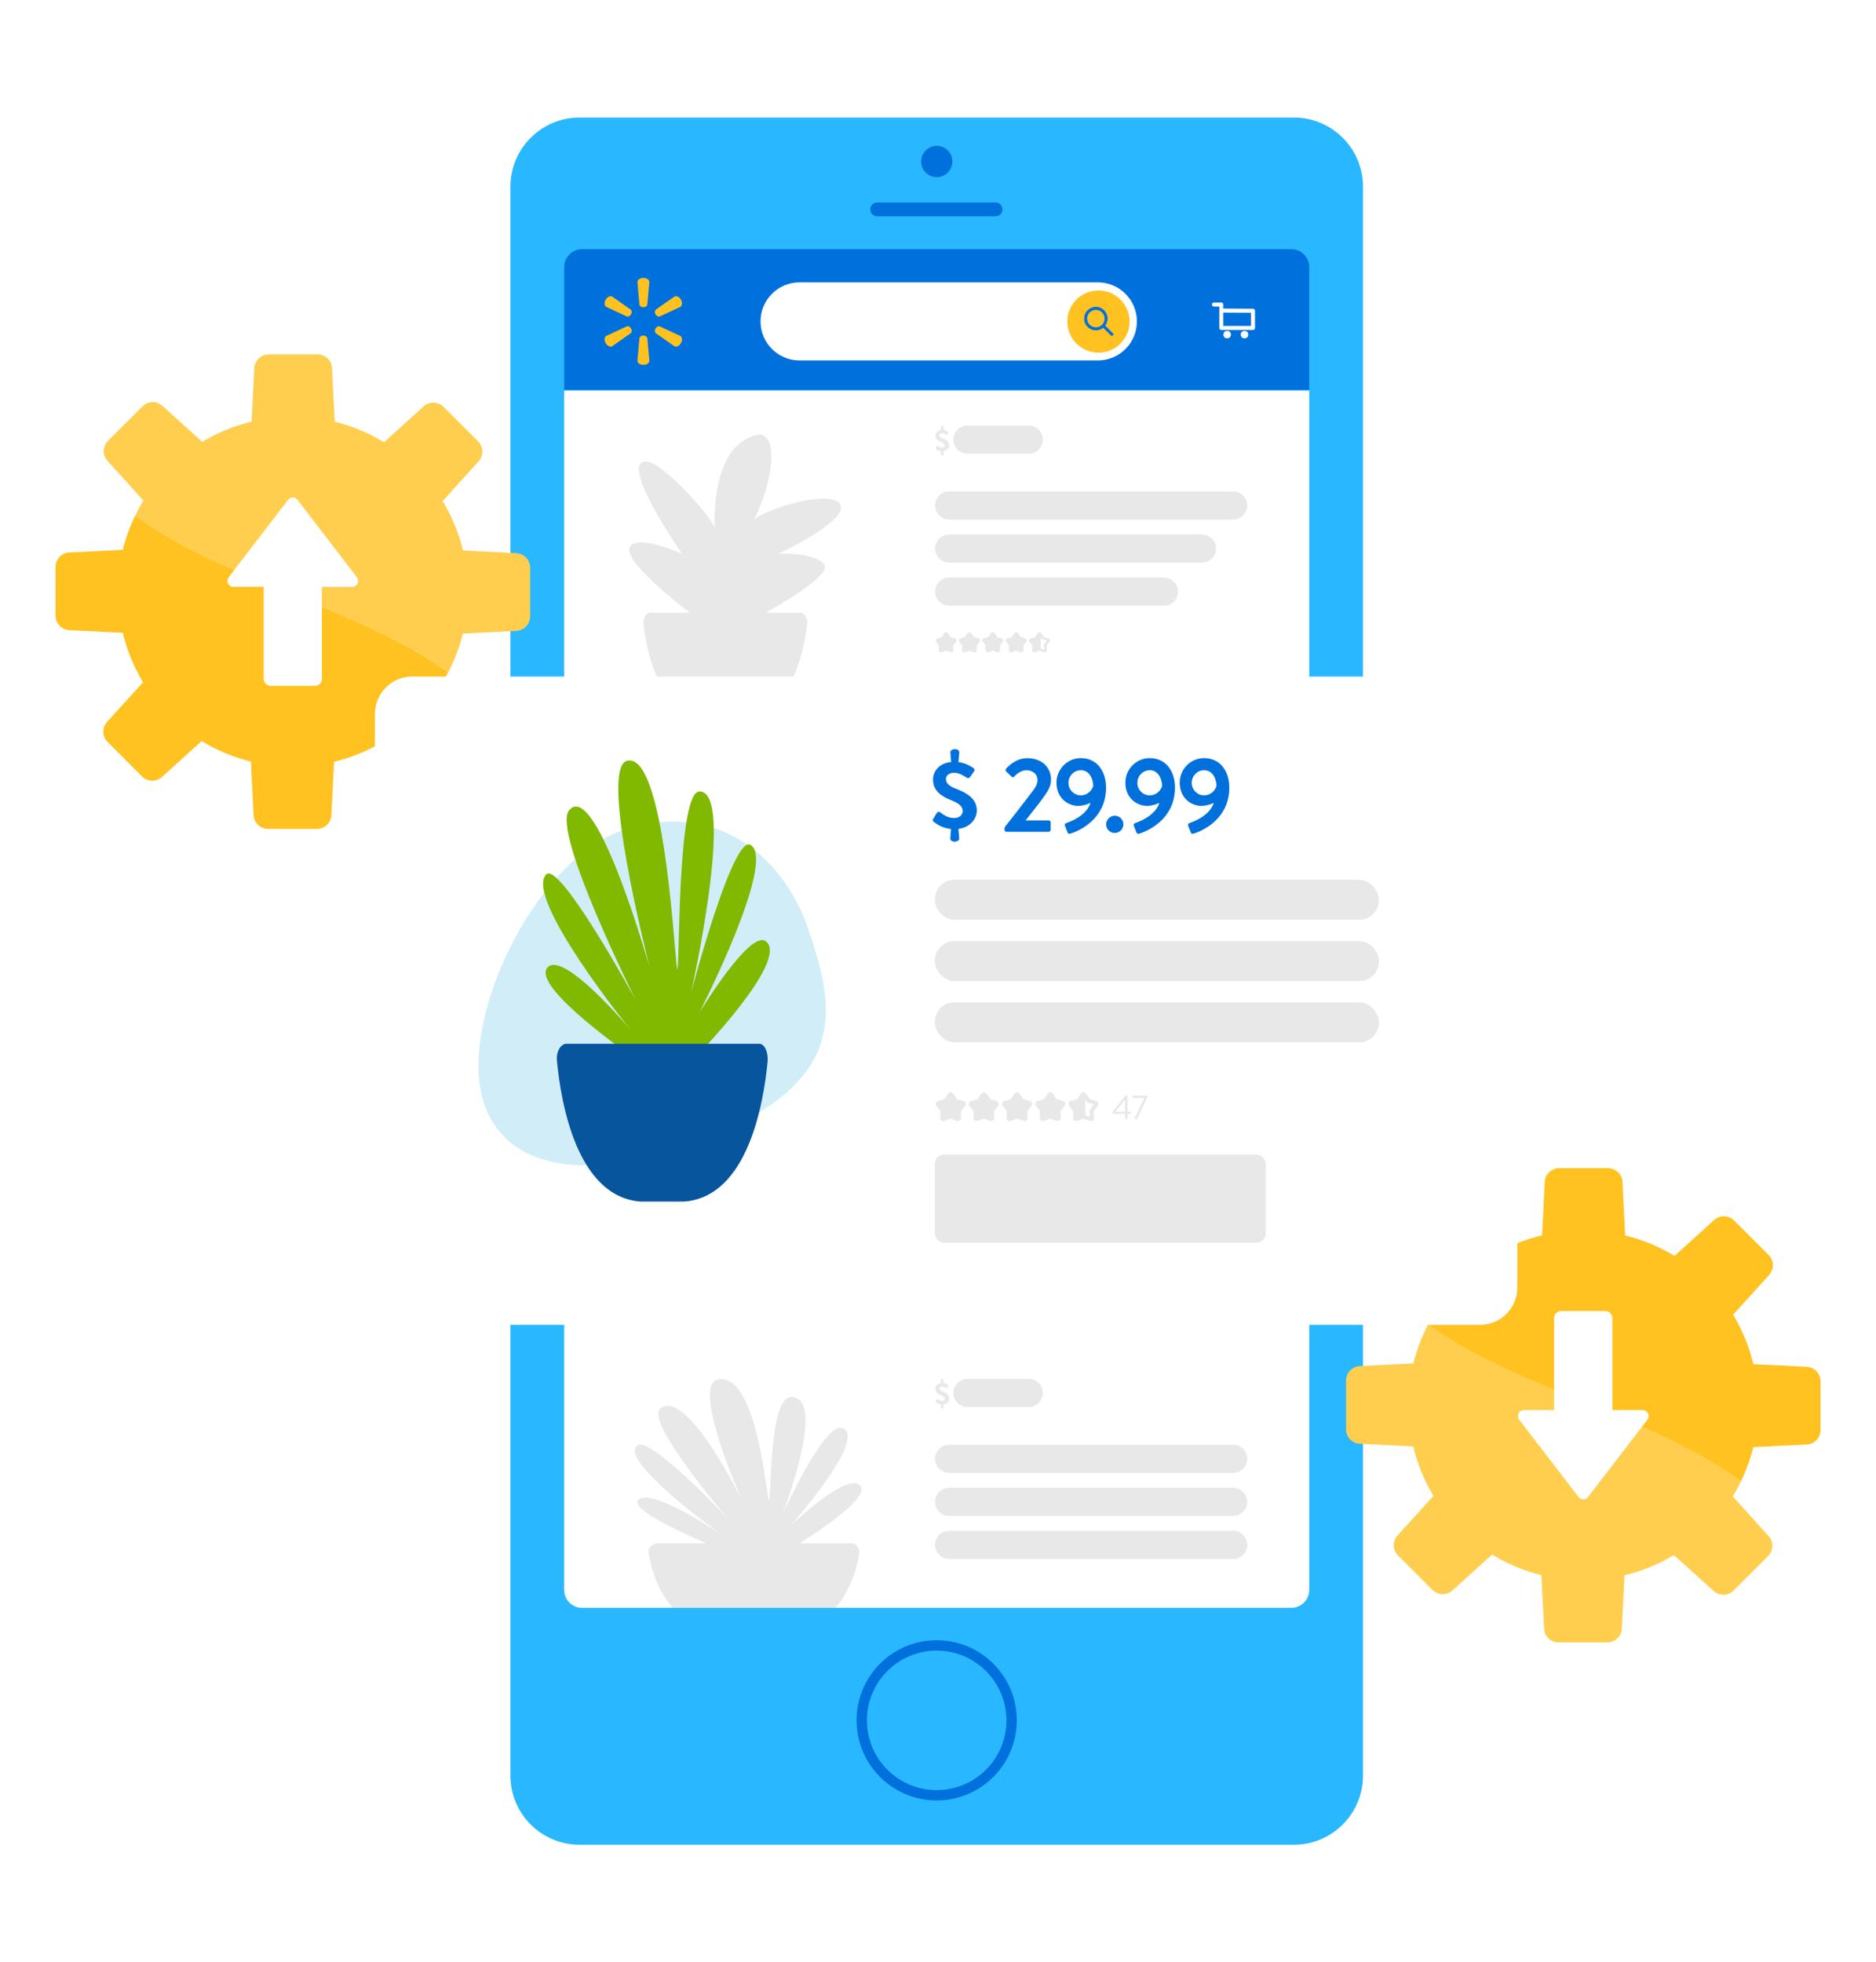 <?xml version="1.0" encoding="UTF-8"?>
<svg xmlns="http://www.w3.org/2000/svg" xmlns:xlink="http://www.w3.org/1999/xlink" id="Layer_1" data-name="Layer 1" viewBox="0 0 650 680">
  <defs>
    <style> .cls-1 { fill: #ffce4e; } .cls-1, .cls-2, .cls-3, .cls-4, .cls-5, .cls-6, .cls-7, .cls-8, .cls-9, .cls-10, .cls-11 { stroke-width: 0px; } .cls-2 { fill: #e8e8e8; } .cls-3 { fill: #ffc220; } .cls-4 { fill: #07559c; } .cls-5 { fill: #80b900; } .cls-6 { filter: url(#drop-shadow-1); } .cls-6, .cls-9 { fill: #fff; } .cls-7 { fill: #d1edf7; } .cls-8 { fill: #29b8ff; } .cls-10 { fill: #211e1f; } .cls-11 { fill: #0071dc; } </style>
    <filter id="drop-shadow-1" filterUnits="userSpaceOnUse">
      <feOffset dx="0" dy="0"></feOffset>
      <feGaussianBlur result="blur" stdDeviation="10"></feGaussianBlur>
      <feFlood flood-color="#000" flood-opacity=".3"></feFlood>
      <feComposite in2="blur" operator="in"></feComposite>
      <feComposite in="SourceGraphic"></feComposite>
    </filter>
  </defs>
  <path class="cls-8" d="M472.26,64.7v550.58c.01,13.24-10.71,23.98-23.94,23.99h-247.5c-13.24,0-23.97-10.73-23.97-23.97h0V64.7c0-13.24,10.73-23.97,23.97-23.97h247.47c13.24,0,23.97,10.73,23.97,23.97Z"></path>
  <path class="cls-11" d="M201.7,86.34h245.69c3.44,0,6.24,2.79,6.24,6.24v42.52H195.47v-42.52c0-3.44,2.79-6.24,6.24-6.24Z"></path>
  <path class="cls-9" d="M453.63,135.36v415.57c0,3.45-2.79,6.24-6.23,6.24h-245.7c-3.45,0-6.24-2.79-6.24-6.24h0V135.36h258.16Z"></path>
  <g>
    <path class="cls-2" d="M259.11,215.71s30.7-15.88,26.31-20.34c-4.18-4.24-15.75-3.46-15.75-3.46,0,0,26.8-12.43,20.84-17.89-4.37-3.71-23.3,1.6-29.29,6.03,4.66-8.51,9.71-27.73,2.29-29.5-17.94,2.39-15.84,32.49-15.84,32.49-.57-3.21-18-23.09-23.79-23.14-9.9-.09,12.43,32,12.43,32,0,0-13.21-6.07-17.43-3.12-6.43,4.51,24.64,26.94,24.64,26.94l4.15,12.95,11.43-12.98Z"></path>
    <path class="cls-2" d="M222.98,216.47c.59,5.17,2.14,14.2,6.4,21.35h43.79c4.27-7.15,5.86-16.18,6.45-21.35.34-1.83-.57-3.65-2-4.07-.11-.03-.21-.05-.32-.07h0s-52.11.01-52.11.01c-1.39,0-2.44,1.91-2.2,4.12Z"></path>
  </g>
  <path class="cls-2" d="M328.85,500.65h98.42c2.69,0,4.87,2.18,4.87,4.87h0c0,2.69-2.18,4.87-4.87,4.87h-98.42c-2.69,0-4.87-2.18-4.87-4.87h0c0-2.69,2.18-4.87,4.87-4.87Z"></path>
  <path class="cls-2" d="M328.85,515.57h98.42c2.69,0,4.87,2.18,4.87,4.87h0c0,2.69-2.18,4.87-4.87,4.87h-98.42c-2.69,0-4.87-2.18-4.87-4.87h0c0-2.69,2.18-4.87,4.87-4.87Z"></path>
  <path class="cls-2" d="M328.85,530.48h98.42c2.69,0,4.87,2.18,4.87,4.87h0c0,2.69-2.18,4.87-4.87,4.87h-98.42c-2.69,0-4.87-2.18-4.87-4.87h0c0-2.69,2.18-4.87,4.87-4.87Z"></path>
  <path class="cls-2" d="M335.22,477.83h21.22c2.69,0,4.87,2.18,4.87,4.87h0c0,2.69-2.18,4.87-4.87,4.87h-21.22c-2.69,0-4.87-2.18-4.87-4.87h0c0-2.69,2.18-4.87,4.87-4.87Z"></path>
  <path class="cls-2" d="M326.89,486.66l.09,1.06c0,.19-.22.34-.49.34s-.51-.16-.49-.34l.08-1.05c-.7-.06-1.37-.34-1.91-.8-.1-.08-.15-.15-.05-.3l.4-.66c.07-.12.22-.16.34-.09,0,0,.02.01.02.02.43.38.98.61,1.55.63.46.05.87-.27.92-.73,0-.01,0-.02,0-.03,0-.51-.44-.88-1.3-1.21-.98-.39-1.96-1.02-1.96-2.24.02-1.08.91-1.95,1.99-1.95l-.09-1.07c0-.19.22-.33.49-.34s.5.16.49.34l-.09,1.08c.6.09,1.16.31,1.66.66.11.07.14.22.06.33,0,0,0,0,0,0l-.42.58c-.07.13-.24.19-.38.12-.41-.32-.91-.51-1.42-.55-.58,0-.89.3-.89.69s.38.8,1.21,1.1c1.01.4,2.19,1.01,2.19,2.36-.05,1.09-.92,1.97-2.01,2.03Z"></path>
  <path class="cls-2" d="M328.85,170.32h98.42c2.69,0,4.87,2.18,4.87,4.87h0c0,2.69-2.18,4.87-4.87,4.87h-98.42c-2.69,0-4.87-2.18-4.87-4.87h0c0-2.69,2.18-4.87,4.87-4.87Z"></path>
  <path class="cls-2" d="M328.85,185.23h87.63c2.69,0,4.87,2.18,4.87,4.87h0c0,2.69-2.18,4.87-4.87,4.87h-87.63c-2.69,0-4.87-2.18-4.87-4.87h0c0-2.69,2.18-4.87,4.87-4.87Z"></path>
  <path class="cls-2" d="M328.85,200.15h74.45c2.69,0,4.87,2.18,4.87,4.87h0c0,2.69-2.18,4.87-4.87,4.87h-74.45c-2.69,0-4.87-2.18-4.87-4.87h0c0-2.69,2.18-4.87,4.87-4.87Z"></path>
  <path class="cls-2" d="M335.22,147.49h21.22c2.69,0,4.87,2.18,4.87,4.87h0c0,2.69-2.18,4.87-4.87,4.87h-21.22c-2.69,0-4.87-2.18-4.87-4.87h0c0-2.69,2.18-4.87,4.87-4.87Z"></path>
  <path class="cls-2" d="M326.89,156.32l.09,1.06c0,.18-.22.33-.49.34s-.51-.16-.49-.34l.08-1.05c-.7-.06-1.37-.34-1.91-.8-.1-.08-.15-.15-.05-.3l.4-.66c.07-.12.22-.16.34-.09,0,0,.02.01.02.02.43.38.98.61,1.55.63.46.05.87-.27.92-.73,0-.01,0-.02,0-.03,0-.51-.44-.88-1.3-1.21-.98-.39-1.96-1.02-1.96-2.23.02-1.09.91-1.95,1.99-1.95l-.09-1.07c0-.19.22-.33.49-.34s.5.16.49.34l-.09,1.08c.6.09,1.16.31,1.66.66.11.07.14.22.06.33,0,0,0,0,0,0l-.42.58c-.07.13-.24.19-.38.12-.41-.32-.91-.51-1.42-.55-.58,0-.89.3-.89.69s.38.8,1.21,1.1c1.01.4,2.19,1.02,2.19,2.36-.05,1.09-.92,1.97-2.01,2.03Z"></path>
  <path class="cls-2" d="M330.93,221.2l-1.57-.44-.91-1.36h0c-.14-.21-.38-.33-.63-.33-.25,0-.49.12-.63.33l-.91,1.36-1.57.44c-.24.07-.44.25-.52.49-.08.24-.03.5.13.7l1.01,1.28-.06,1.63c-.02.41.3.76.71.78.02,0,.03,0,.05,0,.09,0,.18-.01.26-.05l1.53-.58,1.53.58c.24.09.5.05.71-.09.2-.15.32-.39.31-.65l-.06-1.63,1.01-1.28c.26-.33.2-.81-.14-1.07-.08-.06-.16-.1-.25-.13h0Z"></path>
  <path class="cls-2" d="M339.02,221.2l-1.57-.44-.91-1.36c-.14-.21-.38-.33-.63-.33h0c-.25,0-.49.12-.63.33l-.91,1.36-1.57.44c-.24.07-.44.25-.52.49-.08.24-.03.5.13.7l1.01,1.28-.06,1.63c-.01.25.1.5.31.65.13.09.29.14.45.14.09,0,.18-.01.26-.05l1.53-.58,1.53.58c.24.09.5.05.71-.09.2-.15.32-.39.31-.65l-.06-1.63,1.01-1.28c.26-.33.2-.81-.14-1.07-.08-.06-.16-.1-.25-.13h0Z"></path>
  <path class="cls-2" d="M347.1,221.2l-1.57-.44-.91-1.36h0c-.14-.21-.38-.33-.63-.33-.25,0-.49.12-.63.33l-.91,1.36-1.57.44c-.4.12-.64.54-.52.94.03.09.07.18.13.25l1.01,1.28-.06,1.63c0,.25.11.49.31.65.13.09.28.14.44.14.09,0,.18-.01.26-.05l1.53-.58,1.53.58c.24.09.5.05.71-.09.2-.15.32-.39.31-.65l-.06-1.63,1.01-1.28c.16-.2.2-.46.13-.7-.08-.24-.27-.42-.52-.49Z"></path>
  <path class="cls-2" d="M355.19,221.2l-1.57-.44-.91-1.36c-.14-.21-.38-.33-.63-.33h0c-.25,0-.49.12-.63.33l-.91,1.36-1.57.44c-.24.07-.44.25-.52.49-.08.24-.03.5.13.7l1.01,1.28-.06,1.63c-.01.25.1.5.31.65.13.09.29.14.45.14.09,0,.18-.01.26-.05l1.53-.58,1.53.58c.24.09.5.05.7-.09.21-.15.33-.39.31-.65l-.06-1.63,1.01-1.28c.26-.33.2-.81-.14-1.07-.08-.06-.16-.1-.25-.13Z"></path>
  <path class="cls-2" d="M363.79,221.7c-.08-.24-.27-.42-.52-.49l-1.57-.44-.91-1.36c-.12-.18-.31-.29-.52-.32-.03,0-.07,0-.1,0-.04,0-.07,0-.11,0-.21.03-.4.14-.52.32h0l-.91,1.36-1.57.44c-.4.12-.64.54-.52.94.03.09.07.18.13.25l1.01,1.28-.06,1.63c-.02.41.3.76.71.78.01,0,.03,0,.04,0,.09,0,.18-.01.26-.05l1.53-.58,1.53.58c.08.03.17.05.26.05.16,0,.32-.05.45-.14.2-.15.32-.39.31-.65l-.06-1.63,1.01-1.28c.16-.2.2-.46.13-.7ZM361.81,223.24c-.07.09-.1.2-.1.31l.06,1.53-1.16-.42v-3.83l.38.58c.06.09.16.16.27.19l1.48.42-.92,1.21Z"></path>
  <path class="cls-3" d="M222.91,106.46c.59.07,1.16-.27,1.37-.84l.7-7.89c0-.78-.91-1.42-2.06-1.42s-2.06.64-2.06,1.42l.69,7.89c.21.56.77.9,1.36.84Z"></path>
  <path class="cls-3" d="M218.63,108.92c.36-.48.34-1.15-.05-1.6l-6.47-4.54c-.67-.4-1.69.08-2.26,1.07s-.47,2.1.2,2.49l7.17,3.34c.59.1,1.17-.22,1.41-.77h0Z"></path>
  <path class="cls-3" d="M227.15,108.91c.24.55.82.87,1.41.77l7.17-3.34c.67-.39.77-1.5.2-2.49s-1.59-1.46-2.26-1.07l-6.48,4.54c-.38.46-.4,1.12-.05,1.6h0Z"></path>
  <path class="cls-3" d="M222.91,116.3c.6-.07,1.16.28,1.37.84l.7,7.88c0,.78-.91,1.42-2.06,1.42s-2.06-.64-2.06-1.42l.69-7.88c.21-.56.77-.91,1.37-.84h0Z"></path>
  <path class="cls-3" d="M227.15,113.84c.24-.55.82-.87,1.41-.76l7.17,3.34c.67.39.77,1.5.2,2.49s-1.59,1.46-2.26,1.08l-6.48-4.54c-.38-.46-.4-1.12-.05-1.6h0Z"></path>
  <path class="cls-3" d="M218.63,113.84c.36.48.34,1.15-.05,1.6l-6.47,4.54c-.67.39-1.69-.08-2.26-1.08s-.47-2.1.2-2.49l7.17-3.34c.59-.1,1.17.21,1.41.76h0Z"></path>
  <path class="cls-9" d="M277.05,97.85h103.33c7.48,0,13.54,6.06,13.54,13.53h0c0,7.47-6.06,13.53-13.54,13.53h-103.33c-7.48,0-13.54-6.06-13.54-13.53h0c0-7.47,6.06-13.53,13.54-13.53Z"></path>
  <circle class="cls-3" cx="380.59" cy="111.43" r="10.78"></circle>
  <path class="cls-11" d="M385.63,115.52l-2.68-2.68c.53-.7.82-1.55.82-2.43,0-2.25-1.81-4.07-4.06-4.08-2.25,0-4.07,1.81-4.08,4.06s1.81,4.07,4.06,4.08c.92,0,1.82-.31,2.54-.89l2.66,2.66c.1.1.23.15.37.15.29,0,.52-.24.51-.52,0-.13-.05-.26-.15-.36h0ZM376.68,110.41c0-1.67,1.35-3.02,3.02-3.02s3.02,1.35,3.02,3.02-1.35,3.02-3.02,3.02-3.02-1.35-3.02-3.02h0Z"></path>
  <circle class="cls-9" cx="425.19" cy="115.95" r="1.3"></circle>
  <circle class="cls-9" cx="431.2" cy="115.95" r="1.3"></circle>
  <path class="cls-9" d="M434.13,114.33h-10.97c-.38,0-.69-.31-.69-.69v-6.01h0v-1.4h-1.87c-.38,0-.69-.31-.69-.69s.31-.69.69-.69h2.56c.38,0,.69.31.69.69h0v1.39l10.29.06c.38,0,.69.31.69.69v5.95c0,.38-.29.7-.67.71,0,0-.01,0-.02,0ZM423.85,112.94h9.6v-4.57l-9.6-.05v4.63Z"></path>
  <path class="cls-11" d="M345.07,74.96h-41.03c-1.32.07-2.45-.96-2.52-2.28-.07-1.32.96-2.45,2.28-2.52.08,0,.16,0,.24,0h41.03c1.32.07,2.34,1.19,2.28,2.52-.06,1.23-1.05,2.22-2.28,2.28Z"></path>
  <circle class="cls-11" cx="324.55" cy="55.95" r="5.42" transform="translate(176.95 350.36) rotate(-73.15)"></circle>
  <path class="cls-11" d="M324.55,623.92c-15.33,0-27.77-12.42-27.77-27.76,0-15.33,12.42-27.77,27.76-27.77,15.33,0,27.77,12.42,27.77,27.76h0c-.02,15.33-12.43,27.75-27.76,27.77ZM324.55,572c-13.35,0-24.17,10.81-24.17,24.16s10.81,24.17,24.16,24.17c13.35,0,24.17-10.81,24.17-24.16h0c-.02-13.35-10.82-24.15-24.16-24.17Z"></path>
  <rect class="cls-10" x="142.54" y="235.02" width="364.02" height="223.52" rx="12.87" ry="12.87"></rect>
  <g>
    <path class="cls-1" d="M600.37,518.58l12.42,13.72c1.8,1.99,1.72,5.04-.17,6.93l-11.94,11.94c-1.89,1.89-4.94,1.97-6.93.17l-13.77-12.46c-5.31,3.21-11.09,5.57-17.12,7.01l-.92,18.49c-.14,2.68-2.35,4.78-5.02,4.78h-16.9c-2.68,0-4.89-2.1-5.02-4.78l-.92-18.55c-6.03-1.48-11.8-3.88-17.1-7.12l-13.72,12.43c-1.99,1.8-5.04,1.72-6.93-.17l-11.94-11.95c-1.89-1.89-1.97-4.94-.17-6.93l12.45-13.72c-3.21-5.31-5.58-11.09-7.01-17.13l-18.49-.92c-2.68-.13-4.78-2.34-4.78-5.02v-16.9c0-2.68,2.1-4.89,4.78-5.02l18.55-.92c1.15-4.7,2.86-9.24,5.1-13.53,29.97,22.03,77.08,31.46,108.41,54.36-.87,1.8-1.8,3.56-2.83,5.26Z"></path>
    <path class="cls-3" d="M626.04,500.56l-18.55.92c-1.01,4.08-2.45,8.05-4.29,11.84-31.32-22.9-78.43-32.34-108.41-54.36.64-1.21,1.28-2.41,2-3.57l-12.42-13.71c-1.8-1.99-1.72-5.03.17-6.93l11.95-11.95c1.89-1.89,4.94-1.97,6.93-.17l13.76,12.46c5.32-3.2,11.09-5.57,17.13-7.01l.92-18.49c.14-2.67,2.34-4.77,5.02-4.78h16.9c2.68,0,4.88,2.1,5.02,4.78l.92,18.55c6.03,1.46,11.8,3.84,17.11,7.07l13.72-12.43c1.99-1.8,5.03-1.72,6.93.17l11.95,11.95c1.89,1.89,1.97,4.94.17,6.93l-12.47,13.76c3.2,5.32,5.57,11.09,7.01,17.13l18.49.92c2.67.14,4.77,2.34,4.78,5.02v16.9c0,2.66-2.08,4.86-4.74,5.02Z"></path>
    <path class="cls-9" d="M526.37,491.97l20.58,26.83c.69.9,1.98,1.08,2.89.38.14-.11.27-.24.38-.38l20.58-26.83c.69-.9.53-2.19-.38-2.89-.36-.28-.81-.43-1.26-.43h-10.5v-31.88c0-1.35-1.09-2.44-2.44-2.44h-15.3c-1.35,0-2.44,1.09-2.44,2.44h0v31.88h-10.48c-1.14,0-2.06.92-2.06,2.06,0,.45.15.9.43,1.26Z"></path>
  </g>
  <g>
    <path class="cls-1" d="M49.67,173.43l-12.43-13.72c-1.8-1.99-1.73-5.04.17-6.94l11.95-11.94c1.89-1.9,4.94-1.97,6.93-.18l13.76,12.47c5.31-3.21,11.09-5.57,17.13-7.01l.92-18.49c.11-2.69,2.33-4.81,5.02-4.81h16.9c2.68,0,4.89,2.1,5.02,4.78l.92,18.55c6.03,1.48,11.8,3.88,17.1,7.12l13.71-12.43c1.99-1.8,5.03-1.72,6.93.17l11.95,11.95c1.89,1.89,1.97,4.94.17,6.93l-12.45,13.76c3.21,5.31,5.59,11.09,7.05,17.13l18.49.92c2.67.14,4.77,2.34,4.78,5.02v16.9c0,2.68-2.1,4.88-4.78,5.02l-18.55.92c-1.15,4.7-2.86,9.24-5.1,13.53-29.97-22.03-77.08-31.46-108.41-54.36.87-1.8,1.79-3.56,2.82-5.26Z"></path>
    <path class="cls-3" d="M24,191.45l18.55-.92c1.01-4.08,2.45-8.05,4.29-11.84,31.32,22.9,78.43,32.34,108.41,54.36-.64,1.21-1.28,2.41-2,3.57l12.43,13.71c1.8,1.99,1.72,5.03-.17,6.93l-11.95,11.95c-1.89,1.89-4.94,1.97-6.93.17l-13.76-12.45c-5.31,3.21-11.09,5.59-17.13,7.05l-.92,18.49c-.13,2.68-2.35,4.79-5.04,4.78h-16.9c-2.68,0-4.88-2.1-5.02-4.78l-.92-18.55c-6.03-1.48-11.79-3.88-17.08-7.12l-13.72,12.43c-1.99,1.8-5.04,1.73-6.94-.17l-11.94-11.95c-1.9-1.89-1.97-4.94-.18-6.93l12.47-13.76c-3.21-5.31-5.57-11.09-7.01-17.13l-18.49-.92c-2.7-.12-4.82-2.34-4.81-5.04v-16.9c.01-2.67,2.11-4.86,4.78-5Z"></path>
    <path class="cls-9" d="M123.67,200.04l-20.58-26.83c-.69-.91-1.99-1.08-2.9-.38-.14.11-.27.24-.38.38l-20.58,26.83c-.69.9-.53,2.19.38,2.89.36.28.81.43,1.26.43h10.5v31.88c0,1.35,1.09,2.44,2.44,2.44h15.3c1.34,0,2.43-1.09,2.43-2.43,0,0,0,0,0,0v-31.88h10.5c1.14,0,2.06-.93,2.05-2.07,0-.45-.15-.89-.43-1.25Z"></path>
  </g>
  <rect class="cls-6" x="129.91" y="234.45" width="395.83" height="224.66" rx="12.93" ry="12.93"></rect>
  <rect class="cls-2" x="323.92" y="304.9" width="153.82" height="13.85" rx="6.74" ry="6.74"></rect>
  <rect class="cls-2" x="323.92" y="326.12" width="153.82" height="13.85" rx="6.74" ry="6.74"></rect>
  <rect class="cls-2" x="323.92" y="347.33" width="153.82" height="13.85" rx="6.74" ry="6.74"></rect>
  <path class="cls-11" d="M332.07,287.24l.29,3.34c.03.58-.69,1.04-1.55,1.08s-1.59-.51-1.55-1.08l.25-3.31c-2.21-.2-4.3-1.08-6-2.52-.33-.26-.47-.47-.18-.94l1.26-2.09c.21-.37.68-.5,1.05-.29.04.02.07.05.11.07,1.33,1.01,2.77,1.98,4.89,1.98,1.69,0,2.91-1.04,2.91-2.41,0-1.62-1.37-2.77-4.1-3.81-3.09-1.22-6.18-3.2-6.18-7.05,0-2.66,1.84-5.71,6.29-6.14l-.28-3.38c-.04-.58.68-1.04,1.55-1.08s1.58.51,1.55,1.08l-.29,3.42c1.89.26,3.68.98,5.23,2.09.35.22.45.68.22,1.03,0,0,0,0,0,.01l-1.33,1.91c-.22.42-.73.59-1.16.4-1.4-.87-2.73-1.74-4.49-1.74s-2.81.94-2.81,2.16c0,1.48,1.16,2.52,3.81,3.49,3.2,1.26,6.9,3.2,6.9,7.44-.05,3-2.46,5.84-6.38,6.35Z"></path>
  <path class="cls-11" d="M363.32,284.29c.38,0,.7.3.72.69v2.55c0,.4-.32.72-.72.72h-14.6c-.38,0-.69-.32-.68-.7,0,0,0-.01,0-.02v-.36c0-.3.1-.59.28-.83,2.52-3.09,6.94-8.85,9.3-11.97,1.16-1.4,1.87-2.84,1.87-4.1,0-1.66-1.26-3.35-3.92-3.35-1.74,0-3.31,1.26-4.13,2.16-.22.28-.63.33-.91.1-.04-.03-.07-.07-.1-.1l-1.8-1.74c-.25-.27-.26-.68-.03-.97,0,0,2.91-3.63,7.3-3.63,5.32,0,8.26,3.38,8.26,7.38,0,2.41-1.04,3.88-2.48,5.97-1.55,2.23-4.35,5.68-6.29,8.14v.07h7.93Z"></path>
  <path class="cls-11" d="M368.99,286.2c-.18-.43-.03-.83.69-1.08,1.74-.54,7.01-2.84,8.14-6.9-1.31.65-2.75,1.01-4.21,1.04-3.7,0-7.56-2.77-7.56-8.06,0-4.64,3.73-8.43,8.37-8.49,5.81,0,8.81,4.68,8.81,10.21,0,10.83-9.17,14.96-12.33,15.96-.36.18-.79.04-.98-.32-.03-.06-.05-.12-.06-.18l-.87-2.2ZM378.77,272.39c0-2.52-1.33-5.5-4.32-5.5-2.37.07-4.25,2.02-4.24,4.39,0,2.38,1.9,4.32,4.28,4.35,1.98-.04,3.7-1.34,4.28-3.23Z"></path>
  <path class="cls-11" d="M386.24,282.67c1.65,0,2.99,1.34,2.99,2.99,0,1.65-1.34,2.99-2.99,2.99s-2.99-1.34-2.99-2.99h0c.04-1.64,1.35-2.95,2.99-2.99Z"></path>
  <path class="cls-11" d="M392.86,286.2c-.18-.43-.03-.83.68-1.08,1.74-.54,7.01-2.84,8.14-6.9-1.31.65-2.74,1.01-4.2,1.04-3.71,0-7.56-2.77-7.56-8.06,0-4.65,3.73-8.43,8.38-8.49,5.81,0,8.81,4.68,8.81,10.21,0,10.83-9.17,14.96-12.33,15.96-.37.18-.81.03-.99-.34-.03-.05-.05-.11-.06-.16l-.87-2.2ZM402.63,272.39c0-2.52-1.33-5.5-4.31-5.5-2.37.07-4.25,2.02-4.24,4.39-.01,2.38,1.9,4.32,4.28,4.35,1.98-.03,3.7-1.34,4.28-3.23h0Z"></path>
  <path class="cls-11" d="M411.69,286.2c-.18-.43-.03-.83.69-1.08,1.74-.54,7.01-2.84,8.14-6.9-1.31.65-2.75,1.01-4.21,1.04-3.7,0-7.56-2.77-7.56-8.06,0-4.64,3.73-8.43,8.37-8.49,5.81,0,8.81,4.68,8.81,10.21,0,10.83-9.17,14.96-12.33,15.96-.36.18-.79.04-.98-.32-.03-.06-.05-.12-.06-.18l-.87-2.2ZM421.47,272.39c0-2.52-1.33-5.5-4.31-5.5-2.37.07-4.26,2.02-4.25,4.39,0,2.38,1.9,4.32,4.28,4.35,1.98-.03,3.71-1.34,4.28-3.23h0Z"></path>
  <path class="cls-2" d="M385.67,385.97c-.13,0-.23-.09-.24-.21,0,0,0,0,0,0v-.33c0-.08.03-.15.08-.21l4.44-5.53c.06-.1.17-.15.28-.14h.2c.13,0,.22.11.22.24v5.45h.98c.12,0,.21.08.22.2,0,0,0,0,0,.01v.31c0,.12-.1.22-.21.22,0,0,0,0,0,0h-.98v1.66c0,.12-.1.23-.22.23h-.38c-.13,0-.23-.11-.23-.23v-1.63l-4.14-.03ZM386.44,385.18v.06h3.37v-4.18h0l-3.37,4.13Z"></path>
  <path class="cls-2" d="M392.58,380.47c-.12,0-.22-.11-.22-.23v-.35c0-.12.1-.22.22-.22h4.83c.12,0,.22.08.23.2,0,0,0,.02,0,.02,0,.07-.02.14-.06.2l-3.45,7.43c-.06.18-.21.3-.4.32h-.35c-.12,0-.22-.11-.23-.23,0-.1.03-.2.08-.3l3.25-6.81h0l-3.92-.02Z"></path>
  <path class="cls-2" d="M333.82,381.53l-2.23-.63-1.29-1.92h0c-.32-.49-.99-.63-1.48-.31-.12.08-.23.19-.31.31l-1.29,1.92-2.23.63c-.35.1-.62.36-.73.7-.11.34-.05.72.17,1l1.44,1.82-.09,2.32c-.03.59.43,1.09,1.02,1.11.02,0,.04,0,.05,0,.13,0,.25-.02.37-.06l2.18-.8,2.17.8c.56.21,1.18-.08,1.39-.64.05-.13.07-.27.07-.41l-.09-2.32,1.44-1.82c.37-.47.29-1.14-.18-1.51-.11-.09-.24-.15-.38-.19Z"></path>
  <path class="cls-2" d="M345.31,381.53l-2.23-.63-1.29-1.92c-.2-.3-.53-.48-.9-.48h0c-.36,0-.7.18-.9.48l-1.29,1.92-2.24.63c-.57.17-.9.77-.74,1.34.04.13.1.26.19.36l1.44,1.82-.09,2.32c-.02.36.15.7.44.91.18.13.41.2.63.2.13,0,.25-.02.37-.06l2.18-.8,2.17.8c.34.12.71.07,1.01-.14.29-.21.46-.55.44-.91l-.09-2.32,1.44-1.82c.37-.47.28-1.14-.19-1.51-.12-.09-.25-.16-.39-.19h.03Z"></path>
  <path class="cls-2" d="M356.81,381.53l-2.24-.63-1.29-1.92h0c-.32-.49-.99-.63-1.48-.31-.12.08-.23.19-.31.31l-1.29,1.92-2.23.63c-.57.16-.91.75-.74,1.33.04.14.1.27.19.38l1.44,1.82-.09,2.32c-.02.6.45,1.1,1.05,1.12.01,0,.02,0,.04,0,.13,0,.25-.02.37-.06l2.2-.81,2.18.8c.34.12.71.07,1.01-.14.29-.21.46-.55.44-.91l-.09-2.32,1.44-1.82c.37-.47.28-1.15-.19-1.52-.11-.08-.23-.15-.36-.19h-.02Z"></path>
  <path class="cls-2" d="M368.31,381.53l-2.23-.63-1.29-1.92c-.2-.3-.53-.48-.9-.48h0c-.36,0-.7.18-.9.48l-1.28,1.92-2.23.63c-.57.16-.91.75-.74,1.33.04.14.1.27.19.38l1.44,1.82-.09,2.32c-.02.6.45,1.1,1.05,1.12,0,0,.02,0,.03,0,.13,0,.25-.02.37-.06l2.18-.8,2.18.8c.56.21,1.18-.08,1.38-.64.05-.13.07-.27.07-.42l-.09-2.32,1.43-1.82c.37-.47.29-1.14-.18-1.51-.11-.09-.24-.15-.38-.19h0Z"></path>
  <path class="cls-2" d="M380.54,382.23c-.11-.34-.39-.61-.73-.7l-2.23-.63-1.29-1.92c-.17-.25-.44-.42-.74-.46-.05,0-.1,0-.15,0-.05,0-.1,0-.15,0-.3.04-.58.2-.74.46h0l-1.29,1.92-2.23.63c-.35.1-.62.36-.73.7-.11.34-.05.72.17,1l1.44,1.82-.09,2.32c-.03.59.43,1.09,1.02,1.11.02,0,.04,0,.05,0,.13,0,.25-.02.37-.06l2.18-.8,2.17.8c.12.04.25.06.38.06.6,0,1.08-.49,1.08-1.09,0,0,0-.02,0-.03l-.09-2.32,1.44-1.82c.22-.28.29-.66.18-1ZM377.73,384.42c-.1.12-.15.28-.15.44l.09,2.18-1.61-.58v-5.42l.55.81c.09.13.22.23.37.27l2.1.58-1.35,1.71Z"></path>
  <rect class="cls-2" x="323.92" y="400.11" width="114.62" height="30.56" rx="3.18" ry="3.18"></rect>
  <path class="cls-7" d="M280.4,322.95c9.46,28.19,12.78,51.61-35.46,71.63-29.78,12.37-67.77,15.96-77.23-12.25-9.46-28.19,17.57-84.39,48.15-94.65,30.58-10.26,55.1,7.07,64.56,35.27h-.02Z"></path>
  <g>
    <path class="cls-5" d="M220.24,367.01s-36.26-24.92-30.6-31.67c5.39-6.42,28.69,21.37,28.69,21.37,0,0-36.78-45.41-29.1-53.68,4.59-4.94,30.95,43.35,30.95,43.35,0,0-29.01-58.11-23.04-65.52,9.53-11.78,28.62,57,27.88,54.05-.74-2.96-17.4-68.55-7.85-71.23,13.98-3.93,16.86,76.93,17.59,72.07.74-4.86.12-61.39,7.58-61.47,12.75-.14-2.94,69.95-2.94,69.95,0,0,14.46-55.13,20.65-51.44,9.2,5.48-17.71,58.09-17.71,58.09,0,0,17.65-29.12,23.08-24.65,8.28,6.82-25.12,40.83-25.12,40.83h-20.06v-.04Z"></path>
    <path class="cls-4" d="M196.01,361.7c-.14.02-.27.06-.41.1-1.85.64-3.02,3.39-2.59,6.16,1.35,14.06,6.87,46.87,29,48.43h14.94c22.26-1.56,27.64-34.37,29-48.43.31-3.34-1.05-6.24-2.83-6.24h-67.1v-.02Z"></path>
  </g>
  <g>
    <path class="cls-2" d="M252,537.89s-36.26-14.45-30.6-18.36c5.39-3.72,28.69,12.39,28.69,12.39,0,0-36.78-26.33-29.1-31.12,4.59-2.86,30.95,25.14,30.95,25.14,0,0-29.01-33.69-23.04-37.98,9.53-6.83,28.62,33.05,27.88,31.33-.74-1.71-17.4-39.74-7.85-41.3,13.98-2.28,16.86,44.6,17.59,41.78.74-2.82.12-35.6,7.58-35.64,12.75-.08-2.94,40.55-2.94,40.55,0,0,14.46-31.97,20.65-29.82,9.2,3.18-17.71,33.68-17.71,33.68,0,0,17.65-16.88,23.08-14.29,8.28,3.96-25.12,23.67-25.12,23.67h-20.06v-.02Z"></path>
    <path class="cls-2" d="M297.7,538.44c-.76,4.54-2.76,12.46-8.24,18.74h-56.39c-5.5-6.28-7.54-14.2-8.3-18.74-.44-1.6.74-3.2,2.58-3.57.15-.02.27-.05.41-.06h0s67.1.01,67.1.01c1.78,0,3.14,1.67,2.83,3.61Z"></path>
  </g>
</svg>
